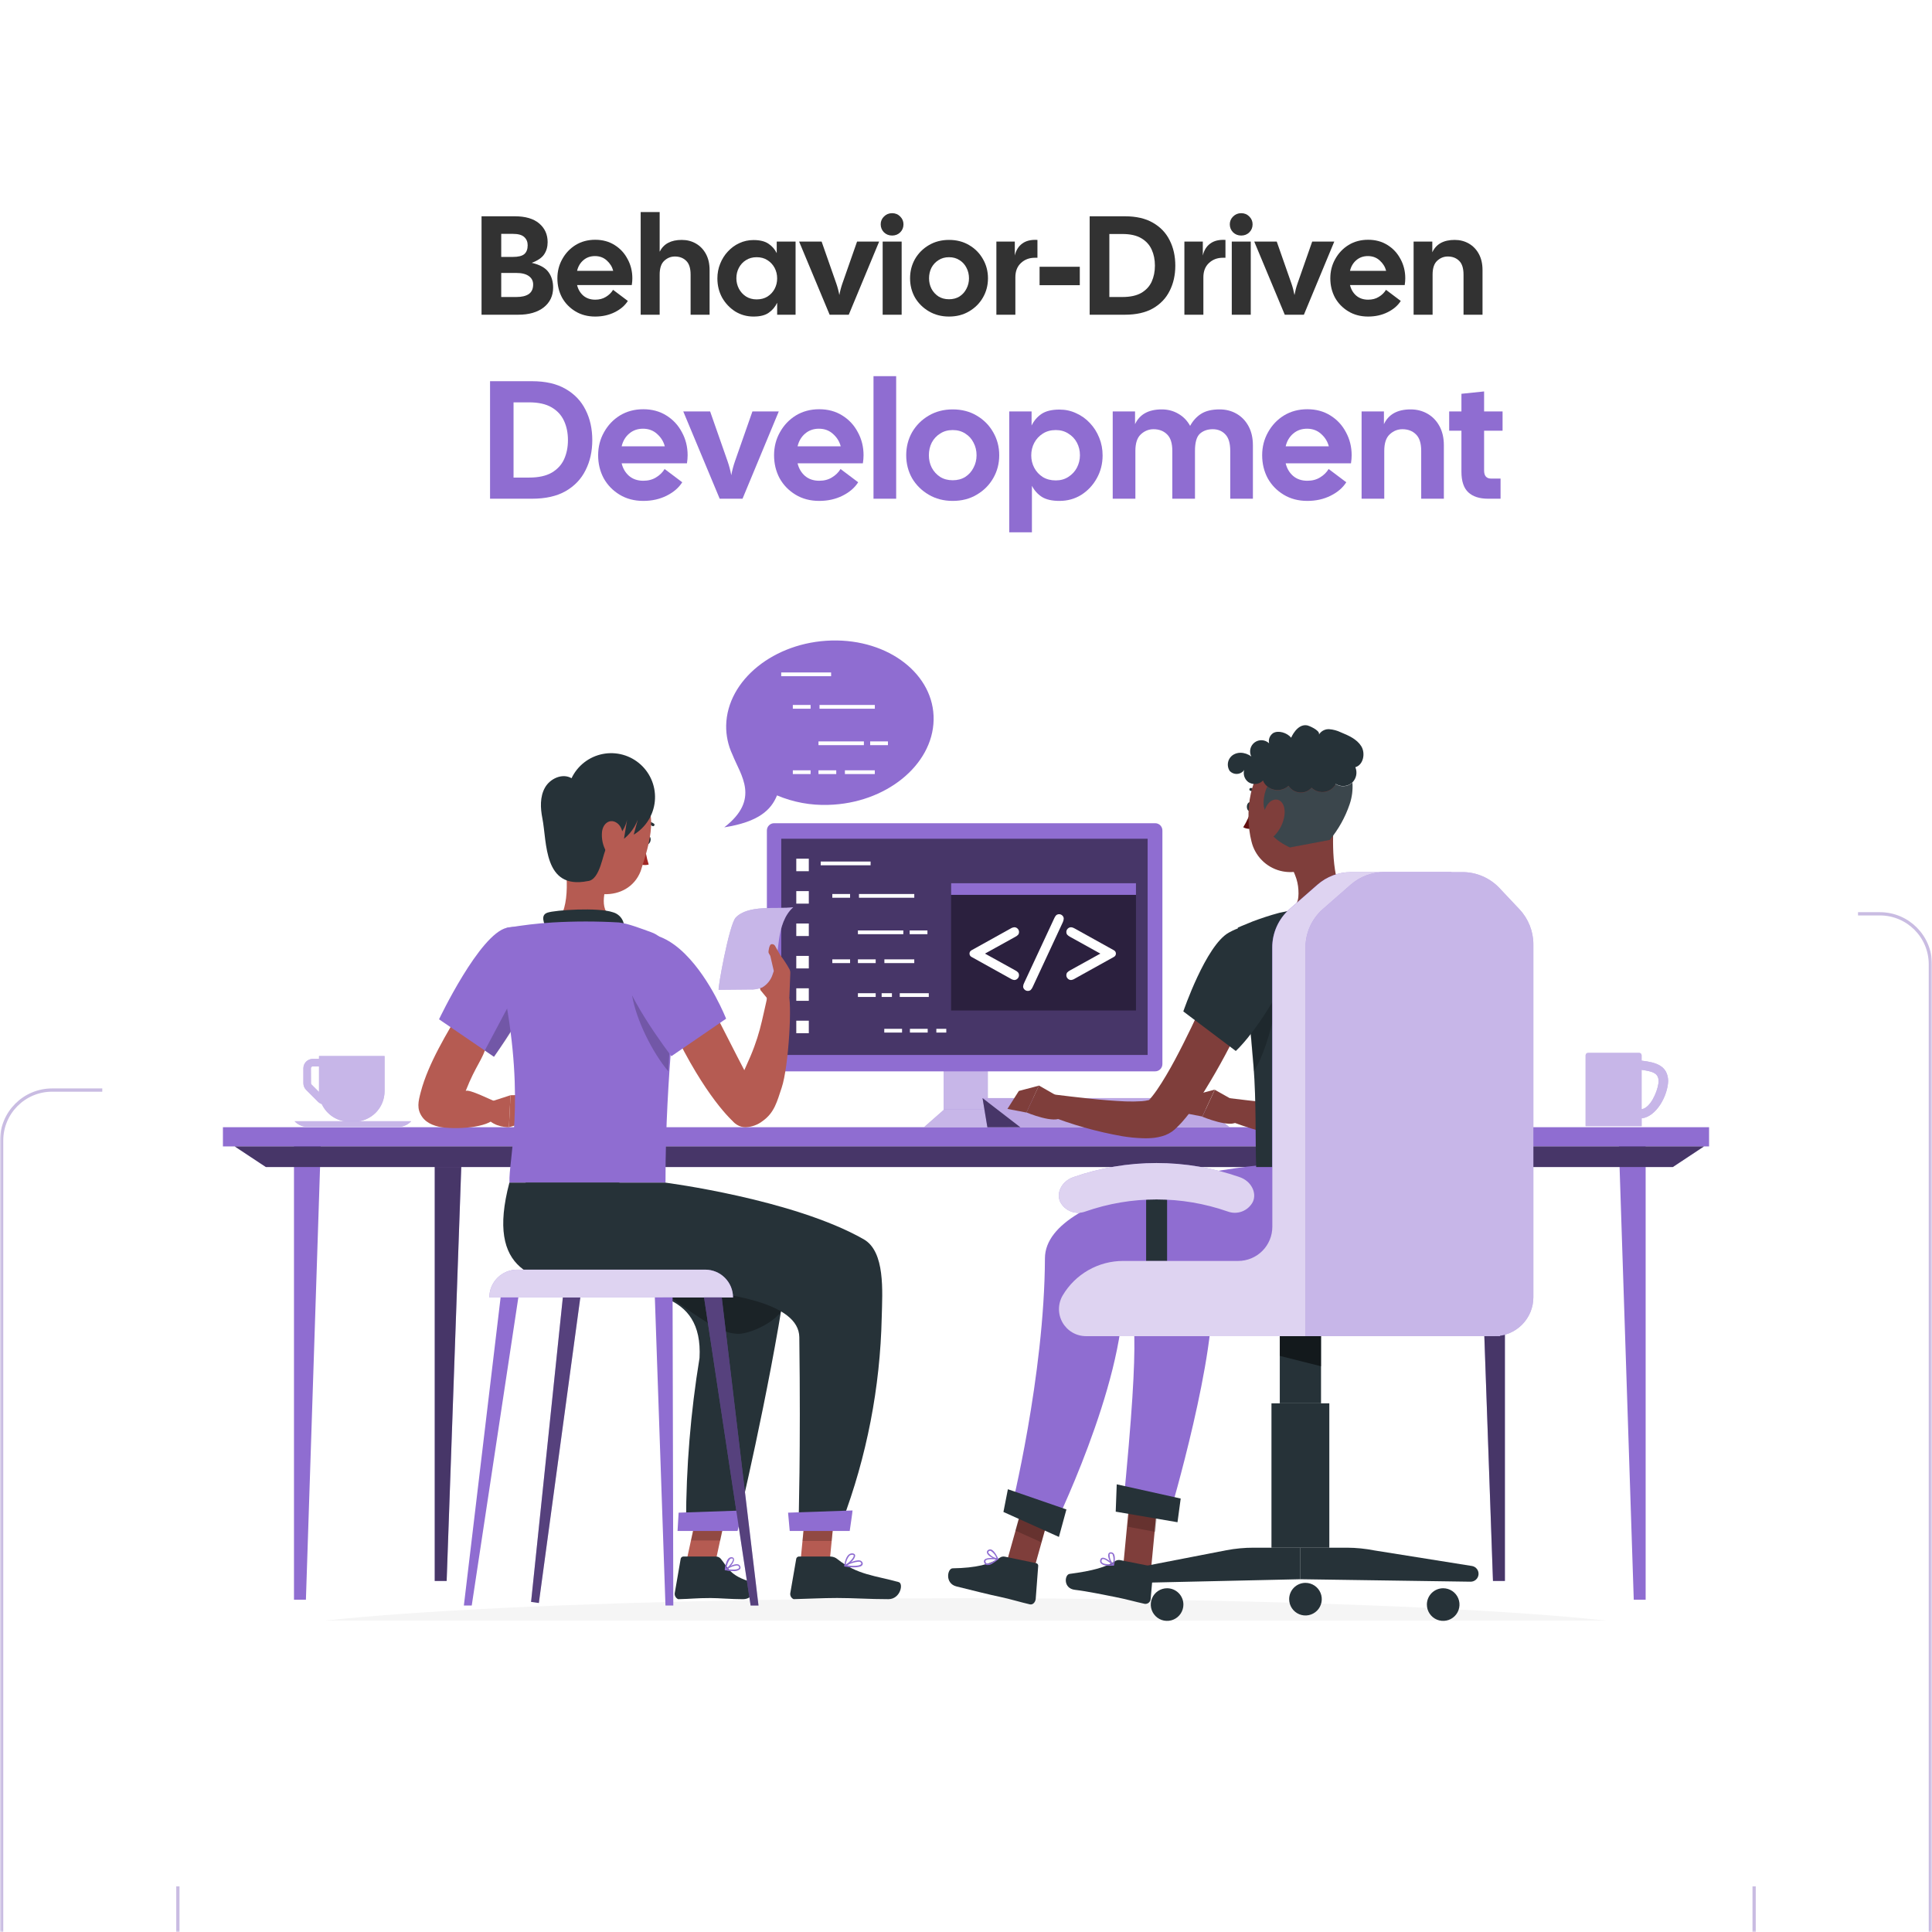 <svg width="546" height="546" viewBox="0 0 546 546" fill="none" xmlns="http://www.w3.org/2000/svg">
<g clip-path="url(#clip0_2528_7669)">
<mask id="mask0_2528_7669" style="mask-type:alpha" maskUnits="userSpaceOnUse" x="0" y="0" width="546" height="546">
<path d="M546 0H0V546H546V0Z" fill="black"/>
</mask>
<g mask="url(#mask0_2528_7669)">
<g filter="url(#filter0_dddd_2528_7669)">
<path d="M481.459 50.271H14.731C6.85 50.271 0.461 56.66 0.461 64.541V531.269C0.461 539.151 6.85 545.54 14.731 545.54H481.459C489.341 545.54 495.73 539.151 495.73 531.269V64.541C495.73 56.66 489.341 50.271 481.459 50.271Z" stroke="#C9BCE2" stroke-width="0.921"/>
</g>
<g filter="url(#filter1_dddd_2528_7669)">
<path d="M531.268 0.46H64.54C56.659 0.46 50.27 6.849 50.27 14.731V481.459C50.27 489.34 56.659 495.729 64.54 495.729H531.268C539.149 495.729 545.539 489.34 545.539 481.459V14.731C545.539 6.849 539.149 0.46 531.268 0.46Z" stroke="#C9BCE2" stroke-width="0.921"/>
</g>
<g filter="url(#filter2_dd_2528_7669)">
<path d="M24.902 39.636C24.902 31.5 31.498 24.905 39.633 24.905H506.361C514.497 24.905 521.092 31.5 521.092 39.636V506.364C521.092 514.499 514.497 521.095 506.361 521.095H39.633C31.498 521.095 24.902 514.499 24.902 506.364V39.636Z" fill="white"/>
</g>
</g>
<g clip-path="url(#clip1_2528_7669)">
<path d="M272.919 475.663C386.382 475.663 478.362 470.293 478.362 463.668C478.362 457.044 386.382 451.674 272.919 451.674C159.456 451.674 67.477 457.044 67.477 463.668C67.477 470.293 159.456 475.663 272.919 475.663Z" fill="#F5F5F5"/>
<path d="M489.267 318.558H57.359V323.994H489.267V318.558Z" fill="#8F6DD1"/>
<path d="M83.084 322.457V452.087H86.454L90.692 322.457H83.084Z" fill="#8F6DD1"/>
<path d="M122.859 326.696V446.789H126.229L130.467 326.696H122.859Z" fill="#8F6DD1"/>
<path opacity="0.5" d="M122.859 326.696V446.789H126.229L130.467 326.696H122.859Z" fill="black"/>
<path d="M465.073 322.457V452.087H461.714L457.465 322.457H465.073Z" fill="#8F6DD1"/>
<path d="M425.297 326.696V446.789H421.928L417.689 326.696H425.297Z" fill="#8F6DD1"/>
<path opacity="0.5" d="M425.297 326.696V446.789H421.928L417.689 326.696H425.297Z" fill="black"/>
<path d="M472.756 329.811H75.136L66.342 323.994H481.55L472.756 329.811Z" fill="#8F6DD1"/>
<path opacity="0.5" d="M472.756 329.811H75.136L66.342 323.994H481.55L472.756 329.811Z" fill="black"/>
<path d="M85.742 301.891V306.129C85.742 306.832 86.02 307.506 86.516 308.005L89.875 311.364C90.172 311.659 90.535 311.881 90.934 312.01C91.627 313.5 92.731 314.762 94.116 315.646C95.501 316.53 97.11 317 98.754 317.001H100.015C101.155 317.008 102.285 316.788 103.34 316.355C104.395 315.922 105.353 315.284 106.159 314.478C106.965 313.671 107.604 312.713 108.037 311.658C108.47 310.604 108.689 309.473 108.682 308.333V298.447H90.161V299.253H88.391C87.69 299.253 87.018 299.53 86.522 300.025C86.025 300.519 85.745 301.19 85.742 301.891ZM87.861 301.891C87.861 301.822 87.875 301.753 87.902 301.69C87.929 301.626 87.968 301.568 88.017 301.52C88.067 301.472 88.125 301.434 88.189 301.408C88.253 301.383 88.322 301.37 88.391 301.372H90.161V308.333C90.161 308.429 90.161 308.524 90.161 308.619L88.041 306.5C87.991 306.453 87.95 306.395 87.923 306.331C87.895 306.268 87.882 306.199 87.883 306.129L87.861 301.891Z" fill="#8F6DD1"/>
<path opacity="0.5" d="M85.742 301.891V306.129C85.742 306.832 86.02 307.506 86.516 308.005L89.875 311.364C90.172 311.659 90.535 311.881 90.934 312.01C91.627 313.5 92.731 314.762 94.116 315.646C95.501 316.53 97.11 317 98.754 317.001H100.015C101.155 317.008 102.285 316.788 103.34 316.355C104.395 315.922 105.353 315.284 106.159 314.478C106.965 313.671 107.604 312.713 108.037 311.658C108.47 310.604 108.689 309.473 108.682 308.333V298.447H90.161V299.253H88.391C87.69 299.253 87.018 299.53 86.522 300.025C86.025 300.519 85.745 301.19 85.742 301.891ZM87.861 301.891C87.861 301.822 87.875 301.753 87.902 301.69C87.929 301.626 87.968 301.568 88.017 301.52C88.067 301.472 88.125 301.434 88.189 301.408C88.253 301.383 88.322 301.37 88.391 301.372H90.161V308.333C90.161 308.429 90.161 308.524 90.161 308.619L88.041 306.5C87.991 306.453 87.95 306.395 87.923 306.331C87.895 306.268 87.882 306.199 87.883 306.129L87.861 301.891Z" fill="white"/>
<path d="M113.069 318.431H86.431C85.213 318.323 84.079 317.764 83.252 316.863H116.205C115.39 317.757 114.272 318.316 113.069 318.431Z" fill="#8F6DD1"/>
<path opacity="0.5" d="M113.069 318.431H86.431C85.213 318.323 84.079 317.764 83.252 316.863H116.205C115.39 317.757 114.272 318.316 113.069 318.431Z" fill="white"/>
<path d="M471.441 305.462C471.304 301.223 468.104 300.227 463.929 299.751V298.214C463.923 298.036 463.848 297.867 463.719 297.745C463.59 297.622 463.418 297.554 463.24 297.557H448.809C448.72 297.554 448.631 297.569 448.548 297.601C448.464 297.632 448.388 297.68 448.323 297.741C448.258 297.802 448.206 297.875 448.169 297.956C448.132 298.037 448.112 298.125 448.109 298.214V318.251H463.94V316.058C468.114 315.591 471.314 309.679 471.441 305.462ZM463.929 313.472V302.347C467.002 302.792 469.121 303.215 468.665 306.288C468.305 308.746 466.377 313.133 463.929 313.472Z" fill="#8F6DD1"/>
<g opacity="0.5">
<path d="M471.441 305.462C471.304 301.223 468.104 300.227 463.929 299.75V298.214C463.923 298.036 463.848 297.867 463.719 297.745C463.59 297.622 463.418 297.554 463.24 297.557H448.809C448.72 297.554 448.631 297.569 448.548 297.601C448.464 297.632 448.388 297.68 448.323 297.741C448.258 297.802 448.206 297.875 448.169 297.956C448.132 298.037 448.112 298.125 448.109 298.214V318.251H463.94V316.058C468.114 315.591 471.314 309.679 471.441 305.462ZM463.929 313.472V302.346C467.002 302.792 469.121 303.215 468.665 306.288C468.305 308.746 466.377 313.133 463.929 313.472Z" fill="white"/>
</g>
<path d="M279.16 292.715H266.668V318.092H279.16V292.715Z" fill="#8F6DD1"/>
<path opacity="0.5" d="M279.16 292.715H266.668V318.092H279.16V292.715Z" fill="white"/>
<path d="M284.81 318.548H261.139L266.913 313.472H279.035L284.81 318.548Z" fill="#8F6DD1"/>
<path opacity="0.5" d="M284.81 318.548H261.139L266.913 313.472H279.035L284.81 318.548Z" fill="white"/>
<path d="M336.843 310.336H277.676L288.367 318.579H347.524L336.843 310.336Z" fill="#8F6DD1"/>
<path opacity="0.4" d="M336.843 310.336H277.676L288.367 318.579H347.524L336.843 310.336Z" fill="white"/>
<path d="M279.043 318.579L277.676 310.336L288.367 318.579H279.043Z" fill="#8F6DD1"/>
<path opacity="0.5" d="M279.043 318.579L277.676 310.336L288.367 318.579H279.043Z" fill="black"/>
<path d="M326.459 232.647H218.774C217.644 232.647 216.729 233.563 216.729 234.692V300.725C216.729 301.855 217.644 302.77 218.774 302.77H326.459C327.588 302.77 328.504 301.855 328.504 300.725V234.692C328.504 233.563 327.588 232.647 326.459 232.647Z" fill="#8F6DD1"/>
<path opacity="0.5" d="M324.33 237.034H220.787V298.14H324.33V237.034Z" fill="black"/>
<path opacity="0.4" d="M321.035 249.6H268.787V285.573H321.035V249.6Z" fill="black"/>
<path d="M321.035 249.6H268.787V252.896H321.035V249.6Z" fill="#8F6DD1"/>
<path d="M278.367 269.499L286.907 274.225C287.233 274.382 287.524 274.602 287.765 274.871C287.91 275.083 287.985 275.335 287.977 275.592C287.978 275.771 287.942 275.949 287.873 276.115C287.804 276.28 287.702 276.43 287.574 276.556C287.456 276.682 287.313 276.783 287.155 276.853C286.996 276.922 286.825 276.958 286.653 276.959C286.273 276.916 285.909 276.781 285.593 276.567L274.573 270.442C274.397 270.355 274.249 270.219 274.145 270.052C274.041 269.884 273.986 269.691 273.986 269.494C273.986 269.297 274.041 269.104 274.145 268.936C274.249 268.769 274.397 268.634 274.573 268.546L285.593 262.421C285.912 262.216 286.275 262.089 286.653 262.05C286.827 262.048 286.999 262.081 287.16 262.149C287.32 262.216 287.465 262.316 287.585 262.443C287.714 262.566 287.816 262.714 287.885 262.878C287.954 263.042 287.989 263.218 287.988 263.396C287.997 263.653 287.922 263.906 287.776 264.117C287.535 264.386 287.243 264.606 286.917 264.763L278.367 269.499Z" fill="white"/>
<path d="M300.342 260.673L291.866 278.887C291.73 279.218 291.532 279.521 291.283 279.777C291.054 279.957 290.769 280.05 290.478 280.042C290.305 280.045 290.133 280.013 289.972 279.947C289.812 279.881 289.667 279.784 289.545 279.661C289.421 279.55 289.32 279.415 289.251 279.264C289.182 279.112 289.145 278.948 289.143 278.781C289.173 278.41 289.281 278.049 289.46 277.722L297.937 259.518C298.07 259.193 298.26 258.895 298.499 258.639C298.732 258.457 299.019 258.36 299.315 258.363C299.486 258.361 299.656 258.393 299.815 258.459C299.973 258.524 300.117 258.622 300.236 258.745C300.356 258.855 300.452 258.99 300.518 259.139C300.583 259.289 300.618 259.45 300.618 259.613C300.602 259.982 300.509 260.343 300.342 260.673Z" fill="white"/>
<path d="M310.967 269.499L302.426 264.763C302.104 264.6 301.814 264.381 301.568 264.117C301.421 263.906 301.347 263.653 301.356 263.396C301.355 263.218 301.39 263.042 301.459 262.878C301.528 262.714 301.63 262.566 301.759 262.443C301.881 262.317 302.028 262.217 302.19 262.149C302.352 262.082 302.526 262.048 302.702 262.051C303.079 262.091 303.442 262.218 303.761 262.421L314.781 268.546C314.957 268.634 315.106 268.769 315.209 268.936C315.313 269.104 315.368 269.297 315.368 269.494C315.368 269.691 315.313 269.884 315.209 270.052C315.106 270.219 314.957 270.355 314.781 270.442L303.761 276.567C303.444 276.779 303.081 276.913 302.702 276.959C302.523 276.961 302.345 276.925 302.181 276.854C302.017 276.783 301.869 276.678 301.748 276.546C301.623 276.421 301.524 276.272 301.456 276.108C301.389 275.944 301.355 275.769 301.356 275.592C301.349 275.335 301.423 275.083 301.568 274.871C301.814 274.607 302.104 274.388 302.426 274.225L310.967 269.499Z" fill="white"/>
<path d="M228.576 242.671H225.037V246.21H228.576V242.671Z" fill="white"/>
<path d="M228.576 251.836H225.037V255.375H228.576V251.836Z" fill="white"/>
<path d="M228.576 260.991H225.037V264.53H228.576V260.991Z" fill="white"/>
<path d="M228.576 270.146H225.037V273.685H228.576V270.146Z" fill="white"/>
<path d="M228.576 279.301H225.037V282.84H228.576V279.301Z" fill="white"/>
<path d="M228.576 288.455H225.037V291.994H228.576V288.455Z" fill="white"/>
<path d="M246.039 243.476H231.936V244.536H246.039V243.476Z" fill="white"/>
<path d="M240.241 252.652H235.219V253.712H240.241V252.652Z" fill="white"/>
<path d="M262.102 262.951H257.08V264.011H262.102V262.951Z" fill="white"/>
<path d="M240.241 271.121H235.219V272.18H240.241V271.121Z" fill="white"/>
<path d="M247.478 271.121H242.455V272.18H247.478V271.121Z" fill="white"/>
<path d="M255.287 262.951H242.455V264.011H255.287V262.951Z" fill="white"/>
<path d="M258.38 271.121H249.936V272.18H258.38V271.121Z" fill="white"/>
<path d="M254.927 290.755H249.904V291.814H254.927V290.755Z" fill="white"/>
<path d="M262.175 290.755H257.152V291.814H262.175V290.755Z" fill="white"/>
<path d="M267.427 290.755H264.619V291.814H267.427V290.755Z" fill="white"/>
<path d="M258.383 252.652H242.754V253.712H258.383V252.652Z" fill="white"/>
<path d="M247.478 280.689H242.455V281.748H247.478V280.689Z" fill="white"/>
<path d="M252.065 280.689H249.162V281.748H252.065V280.689Z" fill="white"/>
<path d="M262.482 280.689H254.281V281.748H262.482V280.689Z" fill="white"/>
<path d="M263.849 203.466C263.584 216.287 250.265 227.042 234.085 227.466C229.116 227.633 224.17 226.719 219.59 224.785C217.958 228.811 214.525 232.266 204.682 233.813C214.949 225.876 209.333 219.159 206.992 213.257C205.78 210.68 205.175 207.86 205.222 205.013C205.487 192.182 218.806 181.448 234.986 181.014C251.166 180.579 264.103 190.645 263.849 203.466Z" fill="#8F6DD1"/>
<path d="M234.878 190.041H220.775V191.101H234.878V190.041Z" fill="white"/>
<path d="M229.081 199.228H224.059V200.287H229.081V199.228Z" fill="white"/>
<path d="M250.94 209.527H245.918V210.587H250.94V209.527Z" fill="white"/>
<path d="M229.081 217.696H224.059V218.756H229.081V217.696Z" fill="white"/>
<path d="M236.333 217.696H231.311V218.756H236.333V217.696Z" fill="white"/>
<path d="M244.142 209.527H231.311V210.587H244.142V209.527Z" fill="white"/>
<path d="M247.224 217.696H238.779V218.756H247.224V217.696Z" fill="white"/>
<path d="M247.234 199.228H231.605V200.287H247.234V199.228Z" fill="white"/>
<path d="M325.019 446.376L317.295 444.066L319.096 425.131L326.821 427.441L325.019 446.376Z" fill="#7F3E3B"/>
<path opacity="0.2" d="M327.458 423.16L319.733 420.861L318.727 431.467L326.536 432.919L327.458 423.16Z" fill="black"/>
<path d="M370.74 329.43C370.74 329.43 317.623 333.912 318.927 356.979C319.986 375.86 322.794 370.753 317.295 426.911L330.656 427.653C330.656 427.653 344.251 381.731 342.418 363.485C357.39 363.485 391.667 364.798 396.647 351.289C399.118 344.428 400.321 337.176 400.197 329.885L370.74 329.43Z" fill="#8F6DD1"/>
<path d="M332.772 430.196L315.311 427.208L315.597 419.484L333.673 423.499L332.772 430.196Z" fill="#263238"/>
<path d="M316.499 440.887L325.42 442.657C325.582 442.695 325.724 442.792 325.818 442.929C325.912 443.066 325.952 443.234 325.929 443.398L325.187 451.875C325.174 452.075 325.121 452.27 325.031 452.449C324.941 452.628 324.817 452.787 324.665 452.917C324.513 453.047 324.337 453.146 324.146 453.207C323.956 453.268 323.755 453.291 323.555 453.274C320.461 452.596 318.999 452.098 315.079 451.313C312.663 450.837 307.142 449.682 303.784 449.3C300.425 448.919 300.827 444.998 302.279 444.797C308.806 443.939 312.515 442.879 315.047 441.247C315.465 440.942 315.986 440.813 316.499 440.887Z" fill="#263238"/>
<path d="M312.493 442.402C313.195 442.498 313.906 442.519 314.612 442.466C314.648 442.467 314.683 442.456 314.712 442.435C314.741 442.414 314.762 442.384 314.771 442.349C314.787 442.318 314.795 442.284 314.795 442.249C314.795 442.214 314.787 442.179 314.771 442.148C314.549 441.926 312.546 440.029 311.518 440.241C311.399 440.26 311.288 440.312 311.196 440.39C311.105 440.469 311.036 440.571 310.999 440.686C310.916 440.852 310.877 441.038 310.889 441.224C310.9 441.41 310.96 441.59 311.063 441.745C311.437 442.14 311.95 442.375 312.493 442.402ZM314.199 442.116C312.726 442.116 311.688 441.947 311.381 441.512C311.318 441.41 311.284 441.293 311.284 441.173C311.284 441.053 311.318 440.936 311.381 440.834C311.397 440.777 311.429 440.726 311.471 440.685C311.514 440.644 311.567 440.615 311.624 440.601C312.122 440.495 313.373 441.343 314.241 442.127L314.199 442.116Z" fill="#8F6DD1"/>
<path d="M314.623 442.476H314.708C314.738 442.465 314.766 442.446 314.788 442.422C314.81 442.399 314.826 442.37 314.835 442.339C314.835 442.243 315.418 439.986 314.74 439.086C314.657 438.965 314.547 438.866 314.417 438.798C314.288 438.73 314.144 438.694 313.998 438.694C313.839 438.671 313.677 438.702 313.539 438.783C313.4 438.864 313.293 438.989 313.235 439.139C312.907 439.976 313.818 441.83 314.528 442.434C314.539 442.448 314.554 442.459 314.57 442.467C314.587 442.474 314.605 442.477 314.623 442.476ZM314.072 439.075C314.22 439.106 314.352 439.188 314.443 439.308C314.748 440.146 314.781 441.058 314.538 441.915C313.892 441.191 313.551 440.246 313.585 439.277C313.585 439.171 313.701 439.054 313.977 439.065L314.072 439.075Z" fill="#8F6DD1"/>
<path d="M290.582 449.321L283.229 446.016L288.315 427.875L295.668 431.181L290.582 449.321Z" fill="#7F3E3B"/>
<path opacity="0.2" d="M296.908 426.509L289.555 423.203L286.938 432.559L294.291 435.865L296.908 426.509Z" fill="black"/>
<path d="M354.93 329.43C354.581 329.43 295.382 335.522 295.308 355.601C295.181 388.809 285.697 426.869 285.697 426.869L297.353 432.665C297.353 432.665 317.728 391.405 317.421 365.519C333.707 360.846 375.836 368.698 380.816 355.199C384.896 344.158 382.692 329.43 382.692 329.43H354.93Z" fill="#8F6DD1"/>
<path d="M299.26 434.349L283.578 427.293L284.839 420.872L301.379 426.583L299.26 434.349Z" fill="#263238"/>
<path d="M283.96 439.923L292.902 441.777C293.07 441.833 293.213 441.947 293.304 442.098C293.396 442.25 293.43 442.429 293.4 442.604L292.701 451.875C292.574 452.882 291.853 453.57 291.08 453.411C287.986 452.701 286.524 452.15 282.603 451.292C280.187 450.805 273.607 449.173 270.291 448.336C266.974 447.499 267.716 443.25 269.231 443.218C275.79 443.123 280.039 442.053 282.561 440.22C282.761 440.076 282.988 439.976 283.229 439.925C283.47 439.874 283.719 439.873 283.96 439.923Z" fill="#263238"/>
<path d="M280.336 441.925C280.958 441.583 281.544 441.178 282.084 440.718C282.112 440.693 282.132 440.661 282.143 440.625C282.154 440.59 282.156 440.552 282.148 440.516C282.137 440.482 282.116 440.451 282.088 440.428C282.06 440.405 282.025 440.392 281.989 440.389C281.682 440.389 278.948 439.986 278.238 440.781C278.16 440.871 278.106 440.98 278.08 441.096C278.054 441.213 278.057 441.334 278.09 441.449C278.121 441.632 278.2 441.804 278.319 441.948C278.438 442.091 278.593 442.2 278.768 442.265C279.315 442.352 279.874 442.231 280.336 441.925ZM281.533 440.686C280.378 441.586 279.414 442.021 278.916 441.873C278.805 441.822 278.708 441.744 278.636 441.646C278.563 441.548 278.518 441.432 278.503 441.311C278.485 441.256 278.483 441.198 278.496 441.142C278.509 441.086 278.537 441.034 278.577 440.993C278.895 440.612 280.336 440.58 281.48 440.686H281.533Z" fill="#8F6DD1"/>
<path d="M282.031 440.718L282.105 440.665C282.123 440.638 282.133 440.607 282.133 440.575C282.133 440.542 282.123 440.511 282.105 440.484C282.052 440.41 281.173 438.238 280.102 437.91C279.964 437.866 279.818 437.855 279.674 437.877C279.531 437.899 279.395 437.953 279.276 438.037C279.134 438.113 279.021 438.235 278.958 438.383C278.894 438.532 278.883 438.697 278.926 438.853C279.149 439.732 280.982 440.675 281.925 440.739L282.031 440.718ZM279.562 438.302C279.632 438.271 279.708 438.255 279.784 438.255C279.861 438.255 279.937 438.271 280.007 438.302C280.753 438.794 281.324 439.51 281.639 440.347C280.687 440.149 279.848 439.591 279.297 438.789C279.233 438.704 279.297 438.535 279.488 438.386L279.562 438.302Z" fill="#8F6DD1"/>
<path d="M375.043 265.367C376.6 268.715 377.882 271.936 379.164 275.285C380.446 278.633 381.58 281.981 382.629 285.414C383.678 288.847 384.589 292.365 385.321 296.01C386.118 299.797 386.516 303.658 386.507 307.528C386.496 309.8 386.157 312.059 385.501 314.235C385.085 315.567 384.49 316.836 383.731 318.007C383.283 318.666 382.776 319.283 382.216 319.851L381.76 320.296C381.506 320.508 381.231 320.741 380.966 320.921C380.518 321.226 380.042 321.488 379.546 321.705C378.808 322.022 378.042 322.267 377.257 322.436C376.638 322.564 376.012 322.656 375.382 322.712C374.305 322.775 373.226 322.775 372.15 322.712C370.238 322.617 368.335 322.405 366.449 322.076C359.416 320.796 352.527 318.822 345.883 316.185L347.419 310.346C354.148 311.152 361.014 312.01 367.488 312.307C369.098 312.307 370.667 312.381 372.129 312.307C372.78 312.267 373.427 312.186 374.068 312.063C374.598 311.968 375.053 311.777 374.894 311.787C374.788 311.82 374.687 311.87 374.598 311.936C374.49 311.998 374.39 312.072 374.301 312.158C374.336 312.1 374.368 312.04 374.396 311.978C374.532 311.675 374.639 311.359 374.714 311.035C374.947 309.871 375.043 308.683 375 307.496C374.839 304.461 374.389 301.449 373.655 298.5C372.934 295.322 372.002 292.228 370.984 289.081C369.967 285.934 368.865 282.787 367.657 279.65C366.449 276.514 365.178 273.367 363.928 270.411L375.043 265.367Z" fill="#7F3E3B"/>
<path d="M350.344 311.936L343.319 307.984L339.791 315.591C339.791 315.591 348.003 319.014 349.73 316.873L350.344 311.936Z" fill="#7F3E3B"/>
<path d="M337.627 309.425L334.416 314.511L339.788 315.538L343.317 307.931L337.627 309.425Z" fill="#7F3E3B"/>
<path d="M358.66 271.407C357.315 274.787 355.905 278.018 354.422 281.293C352.938 284.567 351.455 287.788 349.887 291.009C346.729 297.567 343.191 303.936 339.291 310.081C338.231 311.65 337.172 313.207 335.985 314.765C335.392 315.549 334.735 316.322 334.035 317.117C333.654 317.52 333.347 317.891 332.902 318.304L332.266 318.918L331.906 319.257C330.897 320.12 329.71 320.75 328.43 321.101C327.756 321.292 327.069 321.438 326.375 321.536C325.243 321.671 324.102 321.717 322.963 321.673C320.995 321.612 319.034 321.417 317.093 321.091C309.909 319.821 302.873 317.825 296.092 315.136L297.639 309.287C304.494 310.113 311.498 310.993 318.089 311.268C319.643 311.326 321.199 311.305 322.751 311.205C323.376 311.153 323.996 311.054 324.605 310.908C324.803 310.858 324.995 310.787 325.177 310.696C325.241 310.696 325.177 310.622 324.891 310.802C324.785 310.857 324.689 310.928 324.605 311.014L324.711 310.887L325.008 310.558C325.199 310.368 325.432 310.05 325.654 309.795C326.089 309.244 326.534 308.651 326.979 308.005C327.858 306.744 328.716 305.345 329.564 303.925C331.259 301.086 332.838 298.066 334.385 295.014C335.932 291.963 337.416 288.847 338.878 285.711C341.792 279.459 344.642 272.996 347.354 266.744L358.66 271.407Z" fill="#7F3E3B"/>
<path d="M300.65 310.813L293.614 306.776L290.086 314.383C290.086 314.383 298.298 317.816 300.035 315.676L300.65 310.813Z" fill="#7F3E3B"/>
<path d="M287.932 308.312L284.711 313.387L290.083 314.415L293.611 306.807L287.932 308.312Z" fill="#7F3E3B"/>
<path d="M376.857 233.813L372.365 239.015L365.509 246.104L366.028 247.386C366.557 248.697 366.865 250.086 366.94 251.497C367.099 254.337 366.823 256.742 362.341 258.67C362.341 258.67 357.636 264.816 368.826 263.11C380.015 261.404 381.7 255.598 381.7 255.598C376.762 252.069 376.465 240.34 376.857 233.813Z" fill="#7F3E3B"/>
<path d="M354.041 227.943C354.041 228.642 353.691 229.235 353.225 229.256C352.759 229.278 352.388 228.727 352.377 228.027C352.367 227.328 352.737 226.735 353.193 226.713C353.649 226.692 354.03 227.243 354.041 227.943Z" fill="#263238"/>
<path d="M356.384 225.336C356.316 225.335 356.249 225.318 356.19 225.284C356.131 225.251 356.081 225.203 356.045 225.145C355.77 224.696 355.396 224.315 354.952 224.032C354.508 223.749 354.004 223.572 353.481 223.513C353.372 223.508 353.27 223.461 353.195 223.382C353.12 223.303 353.078 223.198 353.078 223.09C353.078 223.035 353.089 222.981 353.111 222.931C353.132 222.88 353.164 222.835 353.203 222.797C353.243 222.76 353.29 222.73 353.341 222.711C353.393 222.692 353.447 222.684 353.502 222.687C354.162 222.746 354.799 222.958 355.363 223.308C355.926 223.658 356.399 224.134 356.744 224.7C356.801 224.794 356.819 224.905 356.796 225.012C356.772 225.118 356.708 225.212 356.617 225.272C356.546 225.313 356.466 225.335 356.384 225.336Z" fill="#263238"/>
<path d="M353.785 228.366C353.214 230.274 352.394 232.098 351.348 233.791C351.783 234.037 352.267 234.183 352.765 234.22C353.263 234.256 353.763 234.183 354.23 234.003L353.785 228.366Z" fill="#630F0F"/>
<path d="M377.49 224.414C377.077 233.06 377.268 238.189 372.976 242.766C371.597 244.286 369.828 245.401 367.861 245.989C365.894 246.577 363.804 246.616 361.816 246.102C359.828 245.588 358.019 244.541 356.583 243.074C355.148 241.606 354.141 239.774 353.671 237.775C351.721 230.115 352.738 217.262 361.088 213.405C362.885 212.515 364.884 212.116 366.885 212.247C368.886 212.378 370.816 213.036 372.481 214.154C374.146 215.271 375.486 216.808 376.366 218.61C377.245 220.412 377.633 222.414 377.49 224.414Z" fill="#7F3E3B"/>
<path d="M381.41 227.307C380.163 230.974 378.26 234.385 375.794 237.373L364.542 239.492C364.542 239.492 355.652 235.773 358.025 229.648C356.521 228.377 357.082 224.446 358.142 222.284C358.995 222.985 360.072 223.355 361.175 223.325C362.279 223.296 363.335 222.87 364.15 222.125C364.49 222.659 364.949 223.106 365.491 223.433C366.033 223.759 366.643 223.956 367.274 224.009C367.905 224.061 368.539 223.967 369.127 223.734C369.715 223.501 370.242 223.136 370.666 222.666C371.148 223.132 371.732 223.481 372.371 223.684C373.011 223.888 373.689 223.94 374.352 223.837C375.015 223.735 375.645 223.48 376.193 223.093C376.741 222.706 377.192 222.197 377.511 221.606C378.202 222.039 379.012 222.243 379.826 222.189C380.64 222.136 381.417 221.828 382.046 221.309L382.205 221.161C382.357 223.242 382.087 225.333 381.41 227.307Z" fill="#263238"/>
<path opacity="0.1" d="M381.41 227.307C380.163 230.974 378.26 234.385 375.794 237.373L364.542 239.492C364.542 239.492 355.652 235.773 358.025 229.648C356.521 228.377 357.082 224.446 358.142 222.284C358.995 222.985 360.072 223.355 361.175 223.325C362.279 223.296 363.335 222.87 364.15 222.125C364.49 222.659 364.949 223.106 365.491 223.433C366.033 223.759 366.643 223.956 367.274 224.009C367.905 224.061 368.539 223.967 369.127 223.734C369.715 223.501 370.242 223.136 370.666 222.666C371.148 223.132 371.732 223.481 372.371 223.684C373.011 223.888 373.689 223.94 374.352 223.837C375.015 223.735 375.645 223.48 376.193 223.093C376.741 222.706 377.192 222.197 377.511 221.606C378.202 222.039 379.012 222.243 379.826 222.189C380.64 222.136 381.417 221.828 382.046 221.309L382.205 221.161C382.357 223.242 382.087 225.333 381.41 227.307Z" fill="white"/>
<path d="M383.031 216.817C383.336 217.533 383.42 218.324 383.273 219.089C383.126 219.853 382.754 220.556 382.204 221.108L382.045 221.257C381.416 221.775 380.639 222.083 379.826 222.136C379.012 222.19 378.202 221.986 377.51 221.553C377.192 222.144 376.741 222.653 376.193 223.04C375.645 223.427 375.014 223.682 374.351 223.784C373.688 223.887 373.01 223.835 372.371 223.631C371.731 223.428 371.147 223.079 370.665 222.613C370.241 223.083 369.715 223.448 369.126 223.681C368.538 223.914 367.904 224.008 367.273 223.956C366.643 223.903 366.033 223.706 365.491 223.38C364.949 223.053 364.49 222.606 364.149 222.072C363.334 222.817 362.278 223.243 361.175 223.273C360.071 223.302 358.994 222.932 358.141 222.231C357.69 221.882 357.327 221.432 357.081 220.917C357.023 220.805 356.974 220.688 356.933 220.568C356.842 220.671 356.743 220.767 356.636 220.854C356.108 221.276 355.461 221.524 354.786 221.564C354.11 221.604 353.439 221.434 352.864 221.076C352.41 220.761 352.045 220.331 351.807 219.832C351.569 219.332 351.466 218.778 351.508 218.226C351.52 217.996 351.559 217.769 351.625 217.548C351.541 217.708 351.433 217.854 351.307 217.982C351.054 218.226 350.755 218.417 350.428 218.545C350.101 218.672 349.752 218.733 349.401 218.724C349.05 218.715 348.704 218.637 348.384 218.493C348.063 218.349 347.775 218.143 347.535 217.887C347.29 217.517 347.124 217.102 347.045 216.666C346.966 216.23 346.976 215.782 347.075 215.35C347.174 214.918 347.36 214.511 347.621 214.153C347.882 213.795 348.213 213.494 348.594 213.267C349.199 212.915 349.887 212.732 350.586 212.737C351.688 212.753 352.754 213.125 353.627 213.797C353.291 213.129 353.2 212.364 353.372 211.636C353.544 210.908 353.967 210.264 354.567 209.817C355.167 209.371 355.905 209.15 356.652 209.193C357.399 209.237 358.106 209.543 358.65 210.057C358.532 209.516 358.579 208.952 358.784 208.438C358.99 207.925 359.346 207.484 359.805 207.175C361.267 206.327 363.704 207.058 364.891 208.478C364.891 208.478 366.522 204.536 369.341 204.981C369.955 205.066 372.848 206.348 372.774 207.387C372.79 207.453 372.79 207.522 372.774 207.588C372.813 207.507 372.86 207.429 372.912 207.355C373.223 206.934 373.634 206.597 374.107 206.374C374.58 206.15 375.101 206.047 375.624 206.073C376.757 206.156 377.864 206.451 378.888 206.942C381.081 207.842 383.412 208.849 384.684 210.851C385.955 212.854 385.309 216.181 383.031 216.817Z" fill="#263238"/>
<path d="M362.983 230.486C362.671 232.619 361.692 234.6 360.186 236.144C358.268 237.977 356.636 236.144 356.615 233.357C356.615 230.835 357.558 226.841 359.794 226.099C362.03 225.357 363.407 227.699 362.983 230.486Z" fill="#7F3E3B"/>
<path d="M396.891 258.607C396.096 256.488 392.387 254.369 390.109 254.369H388.605C385.569 254.395 382.538 254.59 379.524 254.951C373.467 255.621 367.454 256.633 361.511 257.982C358.777 258.702 356.139 259.613 354.041 260.398C351.371 261.457 349.803 262.167 349.803 262.167C349.803 262.167 352.727 281.642 354.242 300.99C355.079 311.766 354.73 322.457 355.005 329.811H400.207C401.765 320.974 401.521 313.271 401.648 297.313C401.712 287.703 400.154 267.327 396.891 258.607Z" fill="#263238"/>
<path opacity="0.2" d="M353.258 290.183C353.597 294.241 353.947 298.5 354.317 302.76C359.615 295.025 362.54 273.865 362.54 273.865L353.258 290.183Z" fill="black"/>
<path d="M347.237 263.587C340.763 267.232 334.416 285.838 334.416 285.838L349.25 297.017C354.908 291.666 363.184 278.389 364.084 273.081C365.525 264.985 357.61 257.78 347.237 263.587Z" fill="#263238"/>
<path d="M334.439 453.464C334.439 454.376 334.169 455.267 333.662 456.025C333.156 456.783 332.436 457.374 331.594 457.723C330.752 458.072 329.825 458.163 328.931 457.985C328.037 457.807 327.215 457.368 326.571 456.724C325.926 456.079 325.487 455.258 325.309 454.364C325.131 453.469 325.223 452.543 325.572 451.7C325.92 450.858 326.511 450.138 327.269 449.632C328.027 449.126 328.918 448.855 329.83 448.855C331.052 448.855 332.225 449.341 333.089 450.205C333.953 451.07 334.439 452.242 334.439 453.464Z" fill="#263238"/>
<path d="M403.248 453.464C403.248 454.376 403.518 455.267 404.025 456.025C404.531 456.783 405.251 457.374 406.093 457.723C406.936 458.072 407.862 458.163 408.756 457.985C409.651 457.807 410.472 457.368 411.116 456.724C411.761 456.079 412.2 455.258 412.378 454.364C412.556 453.469 412.464 452.543 412.116 451.7C411.767 450.858 411.176 450.138 410.418 449.632C409.66 449.126 408.769 448.855 407.857 448.855C406.635 448.855 405.462 449.341 404.598 450.205C403.734 451.07 403.248 452.242 403.248 453.464Z" fill="#263238"/>
<path d="M364.328 451.939C364.328 452.85 364.598 453.741 365.105 454.499C365.611 455.257 366.331 455.848 367.173 456.197C368.016 456.546 368.942 456.637 369.837 456.459C370.731 456.281 371.552 455.842 372.197 455.198C372.841 454.553 373.28 453.732 373.458 452.838C373.636 451.944 373.545 451.017 373.196 450.175C372.847 449.333 372.256 448.613 371.498 448.106C370.74 447.6 369.849 447.329 368.937 447.329C367.715 447.329 366.543 447.815 365.678 448.679C364.814 449.544 364.328 450.716 364.328 451.939Z" fill="#263238"/>
<path d="M367.507 446.302V437.391H354.304C351.713 437.387 349.126 437.628 346.58 438.111L321.998 442.879C321.446 442.987 320.955 443.298 320.623 443.751C320.29 444.204 320.141 444.765 320.203 445.323C320.266 445.882 320.537 446.396 320.962 446.764C321.386 447.132 321.934 447.326 322.496 447.308L367.507 446.302Z" fill="#263238"/>
<path d="M367.506 446.302V437.391H380.719C383.302 437.406 385.877 437.665 388.411 438.164L416.045 442.572C416.597 442.679 417.088 442.99 417.42 443.443C417.753 443.896 417.902 444.458 417.84 445.016C417.777 445.574 417.506 446.089 417.081 446.456C416.657 446.824 416.109 447.019 415.547 447.001L367.506 446.302Z" fill="#263238"/>
<path d="M375.678 396.596H359.328V437.401H375.678V396.596Z" fill="#263238"/>
<path d="M373.335 377.609H361.68V396.586H373.335V377.609Z" fill="#263238"/>
<path opacity="0.5" d="M361.68 383.182L373.335 386.117V377.609H361.68V383.182Z" fill="black"/>
<path d="M329.829 334.674H323.906V359.945H329.829V334.674Z" fill="#263238"/>
<path d="M359.529 377.609V267.74C359.528 265.685 359.967 263.653 360.817 261.781C361.667 259.91 362.908 258.242 364.456 256.89L372.287 250.035C374.924 247.722 378.315 246.452 381.823 246.464H410.103L423.899 261.213V377.609H359.529Z" fill="#8F6DD1"/>
<path d="M317.422 356.354H381.951V377.609H306.9C305.555 377.607 304.233 377.249 303.07 376.572C301.907 375.895 300.944 374.923 300.277 373.754C299.61 372.585 299.264 371.261 299.274 369.915C299.283 368.57 299.648 367.25 300.331 366.091C302.085 363.121 304.585 360.66 307.583 358.952C310.58 357.244 313.972 356.348 317.422 356.354Z" fill="#8F6DD1"/>
<path opacity="0.7" d="M423.9 261.213V377.609H306.9C305.555 377.606 304.233 377.249 303.07 376.572C301.907 375.895 300.944 374.923 300.277 373.754C299.61 372.585 299.264 371.261 299.274 369.915C299.283 368.57 299.648 367.25 300.331 366.091C302.086 363.121 304.586 360.661 307.584 358.953C310.581 357.245 313.972 356.349 317.422 356.353H349.92C352.48 356.353 354.935 355.336 356.745 353.526C358.555 351.716 359.572 349.261 359.572 346.701V267.74C359.571 265.685 360.01 263.653 360.86 261.781C361.71 259.91 362.951 258.242 364.499 256.89L372.33 250.035C374.967 247.722 378.358 246.452 381.866 246.464H410.146L423.9 261.213Z" fill="white"/>
<path d="M368.939 377.609V267.74C368.941 265.685 369.381 263.654 370.231 261.783C371.081 259.912 372.32 258.244 373.867 256.89L381.697 250.035C384.334 247.722 387.725 246.452 391.233 246.464H413.283C415.253 246.462 417.202 246.865 419.01 247.647C420.818 248.429 422.446 249.573 423.794 251.01L429.431 256.996C431.943 259.675 433.341 263.21 433.341 266.882V366.6C433.342 368.047 433.058 369.48 432.505 370.817C431.951 372.154 431.14 373.368 430.116 374.391C429.092 375.414 427.877 376.224 426.539 376.777C425.202 377.329 423.768 377.612 422.321 377.609H368.939Z" fill="#8F6DD1"/>
<path opacity="0.5" d="M368.939 377.609V267.74C368.941 265.685 369.381 263.654 370.231 261.783C371.081 259.912 372.32 258.244 373.867 256.89L381.697 250.035C384.334 247.722 387.725 246.452 391.233 246.464H413.283C415.253 246.462 417.202 246.865 419.01 247.647C420.818 248.429 422.446 249.573 423.794 251.01L429.431 256.996C431.943 259.675 433.341 263.21 433.341 266.882V366.6C433.342 368.047 433.058 369.48 432.505 370.817C431.951 372.154 431.14 373.368 430.116 374.391C429.092 375.414 427.877 376.224 426.539 376.777C425.202 377.329 423.768 377.612 422.321 377.609H368.939Z" fill="white"/>
<path d="M346.984 342.388C333.95 337.832 319.755 337.832 306.72 342.388C305.412 342.876 303.971 342.871 302.666 342.374C301.361 341.877 300.283 340.921 299.631 339.686C298.423 337.133 300.045 333.827 303.329 332.672C318.553 327.352 335.13 327.352 350.354 332.672C353.638 333.816 355.26 337.133 354.052 339.686C353.401 340.916 352.326 341.869 351.026 342.366C349.726 342.863 348.29 342.871 346.984 342.388Z" fill="#8F6DD1"/>
<path opacity="0.7" d="M346.984 342.388C333.95 337.832 319.755 337.832 306.72 342.388C305.412 342.876 303.971 342.871 302.666 342.374C301.361 341.877 300.283 340.921 299.631 339.686C298.423 337.133 300.045 333.827 303.329 332.672C318.553 327.352 335.13 327.352 350.354 332.672C353.638 333.816 355.26 337.133 354.052 339.686C353.401 340.916 352.326 341.869 351.026 342.366C349.726 342.863 348.29 342.871 346.984 342.388Z" fill="white"/>
<path d="M182.314 237.256C182.091 237.881 182.25 238.507 182.663 238.644C183.077 238.782 183.585 238.401 183.797 237.776C184.009 237.15 183.861 236.515 183.458 236.377C183.055 236.239 182.536 236.621 182.314 237.256Z" fill="#263238"/>
<path d="M182.195 237.903C182.282 240.084 182.663 242.244 183.329 244.324C182.795 244.475 182.235 244.509 181.687 244.425C181.138 244.341 180.615 244.14 180.15 243.836L182.195 237.903Z" fill="#A02724"/>
<path d="M181.296 232.997C181.335 233.013 181.376 233.021 181.418 233.021C181.46 233.021 181.501 233.013 181.54 232.997C182.006 232.848 182.5 232.809 182.983 232.883C183.466 232.956 183.926 233.14 184.327 233.421C184.368 233.451 184.416 233.474 184.466 233.486C184.516 233.499 184.569 233.501 184.62 233.493C184.671 233.485 184.72 233.467 184.765 233.44C184.809 233.413 184.847 233.378 184.878 233.336C184.936 233.264 184.968 233.174 184.968 233.082C184.968 232.989 184.936 232.899 184.878 232.827C184.38 232.457 183.801 232.212 183.189 232.11C182.577 232.009 181.95 232.055 181.36 232.244C181.263 232.28 181.184 232.352 181.139 232.445C181.093 232.537 181.085 232.644 181.116 232.742C181.134 232.8 181.166 232.852 181.208 232.894C181.25 232.937 181.303 232.968 181.36 232.986L181.296 232.997Z" fill="#263238"/>
<path d="M159.077 239.566C160.264 245.595 161.44 256.647 157.223 260.673C157.223 260.673 158.876 266.787 170.086 266.787C182.409 266.787 175.977 260.673 175.977 260.673C169.249 259.063 170.33 254.072 171.506 249.389L159.077 239.566Z" fill="#B55B52"/>
<path d="M161.82 228.631C159.616 236.515 157.921 241.018 160.443 246.326C164.226 254.326 177.449 255.365 181.052 246.21C183.796 237.733 186.509 228.864 179.992 223.174C178.567 221.913 176.844 221.036 174.985 220.626C173.127 220.217 171.194 220.289 169.371 220.836C167.548 221.382 165.895 222.385 164.568 223.749C163.241 225.113 162.284 226.794 161.788 228.631H161.82Z" fill="#B55B52"/>
<path d="M153.279 231.259C152.707 228.356 152.558 225.177 154.01 222.592C155.461 220.006 158.969 218.427 161.522 219.932C162.352 218.184 163.579 216.655 165.106 215.467C166.633 214.278 168.417 213.463 170.314 213.088C172.212 212.712 174.172 212.786 176.036 213.303C177.901 213.821 179.618 214.767 181.051 216.067C182.484 217.367 183.593 218.984 184.289 220.79C184.985 222.595 185.248 224.538 185.059 226.463C184.869 228.389 184.232 230.243 183.197 231.878C182.163 233.513 180.76 234.883 179.101 235.879C179.684 233.707 180.277 231.545 180.86 229.373C180.339 232.397 178.734 235.128 176.346 237.055L177.405 230.56C177.239 232.093 176.717 233.566 175.882 234.863C175.047 236.16 173.922 237.244 172.595 238.03L173.835 233.484C173.207 235.574 172.406 237.609 171.44 239.566C170.38 240.785 169.702 248.753 166.057 249.007C153.533 251.497 154.614 238.04 153.279 231.259Z" fill="#263238"/>
<path d="M170.139 235.031C169.927 237.052 170.381 239.087 171.431 240.827C172.841 243.095 174.907 242.226 175.67 239.905C176.348 237.786 176.422 234.13 174.462 232.658C172.501 231.185 170.435 232.605 170.139 235.031Z" fill="#B55B52"/>
<path d="M140.268 311.406C138.922 310.961 132.617 307.719 131.611 308.301C134.525 300.884 136.336 299.729 137.661 295.004C138.03 293.83 138.094 292.583 137.847 291.378C137.601 290.173 137.052 289.05 136.252 288.116C134.387 285.616 133.74 284.355 130.646 284.662C126.408 291.783 121.015 300.556 118.917 308.598C118.207 311.3 117.698 313.356 119.309 315.644C120.729 317.658 123.346 318.463 125.804 318.685C131.706 319.215 140.469 318.134 140.352 314.627C140.289 312.413 140.268 311.406 140.268 311.406Z" fill="#B55B52"/>
<path d="M139.273 311.141L144.274 309.52L143.829 318.558C143.829 318.558 139.824 318.696 137.684 316.015L139.273 311.141Z" fill="#B55B52"/>
<path d="M150.525 309.372L149.815 316.831L143.828 318.558L144.273 309.52L150.525 309.372Z" fill="#B55B52"/>
<path d="M207.872 317.562C207.872 317.562 200.868 312.074 191.735 294.061C190.378 291.539 189.086 288.985 187.835 286.421C186.585 283.857 185.398 281.293 184.254 278.569L195.083 273.907C197.308 278.76 200.783 283.772 203.242 288.593C205.7 293.414 211.496 304.837 212.227 305.896C212.587 306.447 212.979 306.903 213.35 307.411L213.912 308.153L206.929 316.227L207.872 317.562Z" fill="#B55B52"/>
<path d="M217.035 282.405L214.916 279.82L213.92 275.952L220.458 269.881C221.457 271.152 222.347 272.506 223.117 273.928C223.285 274.255 223.366 274.621 223.35 274.988L223.085 281.801L217.035 282.405Z" fill="#B55B52"/>
<path d="M213.963 271.778L218.847 267.338L220.394 269.934L213.867 275.973L213.963 271.778Z" fill="#B55B52"/>
<path d="M217.132 280.54C217.301 279.809 217.449 281.24 217.937 280.668C219.378 278.93 221.476 278.75 222.726 280.668C223.977 282.585 222.906 301.457 220.914 307.38C219.59 311.311 218.88 314.447 215.489 316.842C214.119 317.899 212.451 318.499 210.721 318.558C209.86 318.569 209.013 318.333 208.281 317.879C207.549 317.424 206.962 316.771 206.589 315.994C205.529 313.525 209.322 304.625 210.658 301.753C214.843 292.715 215.129 289.081 217.132 280.54Z" fill="#B55B52"/>
<path d="M203.111 279.724L211.768 279.64C213.003 279.719 214.241 279.523 215.392 279.067C216.802 278.244 217.856 276.926 218.348 275.369C219.577 272.191 219.683 268.779 220.16 265.452C220.637 262.125 221.654 258.628 224.176 256.392C219.577 257.007 211.461 255.566 207.911 259.327C206.046 261.33 202.751 279.724 203.111 279.724Z" fill="#8F6DD1"/>
<path opacity="0.5" d="M203.111 279.724L211.768 279.64C213.003 279.719 214.241 279.523 215.392 279.067C216.802 278.244 217.856 276.926 218.348 275.369C219.577 272.191 219.683 268.779 220.16 265.452C220.637 262.125 221.654 258.628 224.176 256.392C219.577 257.007 211.461 255.566 207.911 259.327C206.046 261.33 202.751 279.724 203.111 279.724Z" fill="white"/>
<path d="M217.928 266.861C217.43 266.999 217.101 268.768 217.207 269.277L217.695 270.146L218.68 274.384L221.986 272.562L219.009 267.264C218.895 267.09 218.729 266.958 218.534 266.885C218.34 266.813 218.127 266.804 217.928 266.861Z" fill="#B55B52"/>
<path d="M143.255 262.188C135.52 263.958 124.076 288.063 124.076 288.063L139.599 298.659C144.069 292.28 148.105 285.607 151.678 278.686C156.266 269.086 151.159 260.376 143.255 262.188Z" fill="#8F6DD1"/>
<path d="M154.553 262.771C153.663 260.832 152.698 258.618 154.701 257.929C156.916 257.166 169.037 256.382 173.212 257.812C173.759 257.961 174.271 258.216 174.719 258.563C175.167 258.909 175.542 259.341 175.823 259.834C176.103 260.326 176.284 260.869 176.354 261.431C176.424 261.993 176.383 262.564 176.232 263.11V263.184L154.553 262.771Z" fill="#263238"/>
<path opacity="0.2" d="M148.038 276.111L137.008 296.879L139.604 298.659C139.604 298.659 144.605 291.698 148.08 285.679L148.038 276.111Z" fill="black"/>
<path d="M190.271 272.795C191.945 281.271 188.035 301.403 188.077 334.251H143.977C143.691 327.618 148.523 311.893 142.515 280.572C142.324 279.512 142.24 262.4 143.257 262.22C147.527 261.474 151.836 260.964 156.163 260.694C162.409 260.334 168.671 260.334 174.917 260.694C177.471 260.959 181.487 262.538 184.03 263.449C187.982 264.848 189.465 268.631 190.271 272.795Z" fill="#8F6DD1"/>
<path opacity="0.2" d="M178.615 281.218C179.76 288.18 184.326 297.377 188.872 302.781C189.052 298.829 189.455 294.696 189.444 291.528L178.615 281.218Z" fill="black"/>
<path d="M175.439 270.75C174.38 278.559 189.743 298.49 189.743 298.49L205.203 287.894C205.203 287.894 200.912 276.906 193.696 269.701C185.505 261.457 176.679 262.273 175.439 270.75Z" fill="#8F6DD1"/>
<path d="M226 443.6H234.244L236.119 424.495H227.875L226 443.6Z" fill="#B55B52"/>
<path opacity="0.2" d="M235.993 425.65L235.039 435.494H226.785L227.749 425.65H235.993Z" fill="black"/>
<path d="M193.482 443.6H201.726L205.869 424.495H197.625L193.482 443.6Z" fill="#B55B52"/>
<g opacity="0.2">
<path d="M197.445 425.513H205.689L203.548 435.356H195.305L197.445 425.513Z" fill="black"/>
</g>
<path d="M234.71 439.891H225.714C225.528 439.913 225.356 439.999 225.226 440.134C225.096 440.27 225.018 440.446 225.005 440.633L223.373 450.063C223.279 450.429 223.317 450.816 223.479 451.157C223.642 451.498 223.919 451.771 224.263 451.928C224.361 451.943 224.461 451.943 224.56 451.928C227.802 451.864 232.496 451.61 236.575 451.61C241.354 451.61 245.476 451.939 251.07 451.939C254.461 451.939 255.404 447.51 253.984 447.117C247.531 445.295 242.265 445.104 236.692 440.643C236.137 440.173 235.437 439.908 234.71 439.891Z" fill="#263238"/>
<path d="M241.26 442.953C242.319 442.953 243.379 442.805 243.686 442.328C243.774 442.202 243.821 442.052 243.821 441.899C243.821 441.746 243.774 441.596 243.686 441.47C243.545 441.247 243.326 441.084 243.072 441.014C241.694 440.643 238.833 442.286 238.696 442.36C238.659 442.378 238.63 442.408 238.613 442.444C238.596 442.481 238.591 442.522 238.6 442.561C238.606 442.6 238.623 442.636 238.65 442.664C238.676 442.692 238.711 442.712 238.749 442.72C239.576 442.877 240.417 442.955 241.26 442.953ZM242.574 441.353H242.945C243.024 441.37 243.099 441.403 243.165 441.45C243.231 441.498 243.286 441.558 243.326 441.629C243.464 441.873 243.421 441.989 243.326 442.053C242.945 442.593 240.857 442.604 239.321 442.381C240.331 441.837 241.434 441.485 242.574 441.343V441.353Z" fill="#8F6DD1"/>
<path d="M238.769 442.72H238.854C239.85 442.275 241.821 440.495 241.662 439.541C241.662 439.319 241.471 439.054 240.941 438.99C240.558 438.962 240.178 439.083 239.882 439.33C238.822 440.188 238.61 442.413 238.6 442.508C238.595 442.542 238.599 442.577 238.612 442.609C238.625 442.64 238.646 442.668 238.674 442.688C238.702 442.708 238.735 442.72 238.769 442.72ZM240.782 439.383H240.899C241.249 439.383 241.27 439.563 241.28 439.605C241.376 440.167 240.03 441.565 239.013 442.169C239.099 441.237 239.469 440.353 240.072 439.637C240.274 439.476 240.524 439.386 240.782 439.383Z" fill="#8F6DD1"/>
<path d="M202.308 439.891H193.047C192.862 439.913 192.691 439.999 192.563 440.135C192.435 440.271 192.359 440.447 192.348 440.633L190.716 450.063C190.627 450.437 190.673 450.83 190.846 451.173C191.018 451.516 191.306 451.787 191.659 451.939C191.747 451.949 191.836 451.949 191.924 451.939C195.156 451.875 196.734 451.621 200.803 451.621C203.314 451.621 206.525 451.949 209.99 451.949C213.455 451.949 213.9 447.52 212.48 447.128C206.122 445.327 205.688 442.89 203.653 440.474C203.485 440.285 203.277 440.135 203.045 440.035C202.812 439.934 202.561 439.885 202.308 439.891Z" fill="#263238"/>
<path d="M207.15 444.002C207.5 444.05 207.856 444.027 208.196 443.935C208.537 443.842 208.855 443.681 209.132 443.462C209.229 443.328 209.282 443.167 209.282 443.001C209.282 442.835 209.229 442.674 209.132 442.54C209.069 442.424 208.982 442.322 208.875 442.244C208.769 442.165 208.647 442.111 208.517 442.084C207.309 441.798 205.031 443.356 204.936 443.42C204.906 443.443 204.882 443.474 204.867 443.509C204.852 443.544 204.847 443.583 204.851 443.621C204.857 443.658 204.875 443.692 204.901 443.719C204.928 443.745 204.962 443.763 204.999 443.769C205.706 443.926 206.427 444.004 207.15 444.002ZM208.21 442.434H208.443C208.518 442.448 208.589 442.478 208.651 442.522C208.713 442.566 208.765 442.623 208.803 442.688C208.983 443.017 208.877 443.144 208.803 443.197C208.454 443.653 206.769 443.663 205.529 443.462C206.326 442.915 207.234 442.553 208.189 442.402L208.21 442.434Z" fill="#8F6DD1"/>
<path d="M205.107 443.78C205.965 443.314 207.618 441.512 207.438 440.601C207.41 440.455 207.333 440.323 207.219 440.229C207.105 440.134 206.961 440.082 206.813 440.082C206.665 440.068 206.516 440.083 206.374 440.126C206.232 440.17 206.1 440.241 205.986 440.336C205.032 441.12 204.831 443.515 204.821 443.6C204.819 443.635 204.827 443.671 204.844 443.703C204.86 443.734 204.885 443.761 204.916 443.78H205.107ZM206.77 440.442H206.855C207.109 440.442 207.13 440.59 207.141 440.643C207.247 441.184 206.187 442.551 205.34 443.197C205.405 442.259 205.744 441.36 206.315 440.612C206.442 440.503 206.603 440.443 206.77 440.442Z" fill="#8F6DD1"/>
<path d="M174.866 334.229C174.866 334.229 213.912 350.356 221.986 362.743C217.186 394.255 208.571 430.154 208.571 430.154H193.886C193.909 414.621 195.181 399.115 197.69 383.786C199.809 345.27 130.491 385.121 143.958 334.229H174.866Z" fill="#263238"/>
<path opacity="0.3" d="M201.86 360.814C199.125 360.976 196.401 361.29 193.701 361.757L185.15 363.071C189.561 366.777 194.216 370.183 199.084 373.264C202.04 375.14 205.261 376.941 208.747 376.952C212.668 376.952 223.306 371.929 221.547 366.706C219.788 361.482 206.31 360.624 201.86 360.814Z" fill="black"/>
<path d="M188.087 334.229C188.087 334.229 224.177 338.892 244.076 350.219C250.2 353.705 249.374 364.904 249.183 372.279C248.756 392.069 244.958 411.641 237.951 430.154H225.681C225.681 430.154 226.306 410.159 225.893 377.895C225.766 368.221 206.238 365.032 187.155 363.908C179.074 363.4 171.295 360.644 164.698 355.95C158.1 351.256 152.945 344.812 149.815 337.345L148.512 334.229H188.087Z" fill="#263238"/>
<path d="M240.931 426.869C240.995 426.869 240.136 432.665 240.136 432.665H223.183L222.717 427.494L240.931 426.869Z" fill="#8F6DD1"/>
<path d="M209.989 426.869C210.053 426.869 208.432 432.665 208.432 432.665H191.479L191.786 427.494L209.989 426.869Z" fill="#8F6DD1"/>
<path d="M164.437 363.474L152.283 453.019L150.09 452.712L159.467 362.796L164.437 363.474Z" fill="#8F6DD1"/>
<path opacity="0.4" d="M164.002 366.684L152.283 453.019L150.09 452.712L159.065 366.663L164.002 366.684Z" fill="black"/>
<path d="M207.16 366.674H138.287C138.287 365.641 138.49 364.619 138.886 363.665C139.281 362.711 139.86 361.845 140.59 361.115C141.32 360.384 142.187 359.805 143.141 359.41C144.094 359.015 145.117 358.812 146.149 358.812H199.298C200.33 358.812 201.353 359.015 202.307 359.41C203.261 359.805 204.127 360.384 204.857 361.115C205.587 361.845 206.166 362.711 206.562 363.665C206.957 364.619 207.16 365.641 207.16 366.674Z" fill="#8F6DD1"/>
<path opacity="0.7" d="M207.16 366.674H138.287C138.287 365.641 138.49 364.619 138.886 363.665C139.281 362.711 139.86 361.845 140.59 361.115C141.32 360.384 142.187 359.805 143.141 359.41C144.094 359.015 145.117 358.812 146.149 358.812H199.298C200.33 358.812 201.353 359.015 202.307 359.41C203.261 359.805 204.127 360.384 204.857 361.115C205.587 361.845 206.166 362.711 206.562 363.665C206.957 364.619 207.16 365.641 207.16 366.674Z" fill="white"/>
<path d="M141.478 366.663L131.094 453.729H133.319L146.489 366.663H141.478Z" fill="#8F6DD1"/>
<path d="M203.972 366.663L214.356 453.729H212.131L198.971 366.663H203.972Z" fill="#8F6DD1"/>
<path opacity="0.4" d="M203.972 366.663L214.356 453.729H212.131L198.971 366.663H203.972Z" fill="black"/>
<path d="M190.078 366.663L190.28 453.729H188.065L185.066 366.663H190.078Z" fill="#8F6DD1"/>
<path d="M136.088 88.943V61.123H145.467C148.488 61.123 150.793 61.798 152.383 63.15C153.973 64.501 154.767 66.263 154.767 68.436C154.767 69.76 154.436 70.913 153.774 71.893C153.138 72.847 151.972 73.642 150.276 74.278C152.555 74.808 154.132 75.682 155.006 76.901C155.88 78.093 156.317 79.551 156.317 81.273C156.317 83.604 155.43 85.472 153.655 86.877C151.879 88.254 149.482 88.943 146.461 88.943H136.088ZM141.652 72.609H144.951C146.461 72.609 147.534 72.344 148.17 71.814C148.806 71.257 149.124 70.423 149.124 69.31C149.124 68.356 148.806 67.588 148.17 67.005C147.534 66.395 146.461 66.091 144.951 66.091H141.652V72.609ZM141.652 83.936H145.944C147.455 83.936 148.62 83.657 149.442 83.101C150.263 82.518 150.674 81.617 150.674 80.398C150.674 79.392 150.263 78.597 149.442 78.014C148.62 77.431 147.455 77.139 145.944 77.139H141.652V83.936Z" fill="#323232"/>
<path d="M168.214 89.46C166.094 89.46 164.227 88.97 162.61 87.99C160.994 87.009 159.735 85.711 158.835 84.095C157.96 82.452 157.523 80.637 157.523 78.65C157.523 76.662 157.987 74.847 158.914 73.205C159.841 71.536 161.1 70.211 162.69 69.23C164.306 68.25 166.147 67.76 168.214 67.76C170.281 67.76 172.096 68.25 173.659 69.23C175.249 70.211 176.481 71.536 177.355 73.205C178.256 74.847 178.706 76.662 178.706 78.65C178.706 78.941 178.693 79.246 178.667 79.564C178.64 79.882 178.6 80.213 178.547 80.557H163.087C163.379 81.776 163.962 82.77 164.836 83.538C165.737 84.306 166.863 84.691 168.214 84.691C169.38 84.691 170.387 84.426 171.235 83.896C172.109 83.366 172.785 82.704 173.262 81.909L177.435 85.048C176.613 86.347 175.381 87.407 173.739 88.228C172.096 89.049 170.254 89.46 168.214 89.46ZM168.135 72.37C166.863 72.37 165.777 72.754 164.876 73.523C163.975 74.291 163.379 75.298 163.087 76.543H173.301C173.01 75.404 172.4 74.424 171.473 73.602C170.572 72.781 169.459 72.37 168.135 72.37Z" fill="#323232"/>
<path d="M181.062 88.943V59.93H186.427V71.138C187.54 68.912 189.62 67.8 192.667 67.8C194.151 67.8 195.489 68.144 196.681 68.833C197.873 69.522 198.814 70.502 199.503 71.774C200.192 73.046 200.536 74.556 200.536 76.305V88.943H195.171V77.616C195.171 75.815 194.76 74.516 193.939 73.722C193.117 72.9 192.044 72.489 190.72 72.489C189.58 72.489 188.573 72.9 187.699 73.722C186.851 74.516 186.427 75.815 186.427 77.616V88.943H181.062Z" fill="#323232"/>
<path d="M212.953 89.46C211.072 89.46 209.35 88.983 207.787 88.029C206.25 87.049 205.018 85.751 204.091 84.134C203.19 82.492 202.739 80.677 202.739 78.689C202.739 77.206 203.004 75.815 203.534 74.516C204.064 73.192 204.793 72.039 205.72 71.059C206.647 70.052 207.72 69.27 208.939 68.714C210.185 68.131 211.523 67.839 212.953 67.839C214.755 67.839 216.159 68.184 217.166 68.873C218.173 69.535 218.955 70.423 219.511 71.536V68.277H224.837V88.943H219.63V85.565C219.074 86.731 218.279 87.671 217.246 88.387C216.239 89.102 214.808 89.46 212.953 89.46ZM213.828 84.611C215.02 84.611 216.04 84.346 216.888 83.816C217.762 83.26 218.438 82.531 218.915 81.63C219.392 80.73 219.63 79.749 219.63 78.689C219.63 77.603 219.392 76.609 218.915 75.709C218.438 74.808 217.762 74.079 216.888 73.523C216.04 72.966 215.02 72.688 213.828 72.688C212.688 72.688 211.682 72.966 210.807 73.523C209.959 74.053 209.297 74.768 208.82 75.669C208.343 76.57 208.105 77.563 208.105 78.65C208.105 79.683 208.343 80.663 208.82 81.591C209.297 82.492 209.959 83.22 210.807 83.777C211.682 84.333 212.688 84.611 213.828 84.611Z" fill="#323232"/>
<path d="M234.463 88.943L225.839 68.277H232.198L236.331 80.081C236.702 81.14 236.993 82.24 237.205 83.379C237.417 82.24 237.709 81.14 238.08 80.081L242.213 68.277H248.453L239.868 88.943H234.463Z" fill="#323232"/>
<path d="M252.112 66.568C251.211 66.568 250.443 66.263 249.807 65.653C249.197 65.018 248.893 64.263 248.893 63.388C248.893 62.54 249.197 61.812 249.807 61.202C250.443 60.566 251.211 60.248 252.112 60.248C253.039 60.248 253.808 60.566 254.417 61.202C255.026 61.812 255.331 62.54 255.331 63.388C255.331 64.289 255.026 65.044 254.417 65.653C253.808 66.263 253.039 66.568 252.112 66.568ZM249.449 88.943V68.277H254.814V88.943H249.449Z" fill="#323232"/>
<path d="M268.202 89.46C266.082 89.46 264.188 88.97 262.518 87.99C260.849 87.009 259.538 85.711 258.584 84.095C257.656 82.452 257.193 80.637 257.193 78.65C257.193 76.662 257.656 74.847 258.584 73.205C259.538 71.562 260.849 70.251 262.518 69.27C264.188 68.29 266.082 67.8 268.202 67.8C270.348 67.8 272.242 68.29 273.885 69.27C275.554 70.251 276.853 71.562 277.78 73.205C278.734 74.847 279.211 76.662 279.211 78.65C279.211 80.637 278.734 82.452 277.78 84.095C276.853 85.711 275.554 87.009 273.885 87.99C272.242 88.97 270.348 89.46 268.202 89.46ZM268.202 84.572C269.341 84.572 270.335 84.306 271.183 83.777C272.03 83.22 272.68 82.492 273.13 81.591C273.607 80.69 273.845 79.71 273.845 78.65C273.845 77.563 273.607 76.57 273.13 75.669C272.68 74.768 272.03 74.053 271.183 73.523C270.335 72.966 269.341 72.688 268.202 72.688C267.062 72.688 266.069 72.966 265.221 73.523C264.373 74.053 263.711 74.768 263.234 75.669C262.783 76.57 262.558 77.563 262.558 78.65C262.558 79.71 262.783 80.69 263.234 81.591C263.711 82.492 264.373 83.22 265.221 83.777C266.069 84.306 267.062 84.572 268.202 84.572Z" fill="#323232"/>
<path d="M281.585 88.943V68.277H286.792V72.211C287.136 70.728 287.838 69.601 288.898 68.833C289.958 68.038 291.389 67.694 293.191 67.8V72.847H292.436C290.899 72.847 289.6 73.337 288.541 74.318C287.481 75.298 286.951 76.649 286.951 78.371V88.943H281.585Z" fill="#323232"/>
<path d="M293.793 80.597V75.391H305.159V80.597H293.793Z" fill="#323232"/>
<path d="M307.948 88.943V61.123H317.884C321.09 61.123 323.74 61.732 325.833 62.951C327.953 64.17 329.529 65.826 330.562 67.919C331.622 70.012 332.152 72.397 332.152 75.073C332.152 77.722 331.622 80.094 330.562 82.187C329.529 84.28 327.953 85.936 325.833 87.155C323.74 88.347 321.09 88.943 317.884 88.943H307.948ZM317.209 66.13H313.512V83.936H317.209C319.408 83.936 321.183 83.551 322.534 82.783C323.885 81.988 324.866 80.928 325.475 79.603C326.085 78.252 326.389 76.742 326.389 75.073C326.389 73.377 326.085 71.867 325.475 70.542C324.866 69.191 323.885 68.118 322.534 67.323C321.183 66.528 319.408 66.13 317.209 66.13Z" fill="#323232"/>
<path d="M334.719 88.943V68.277H339.926V72.211C340.27 70.728 340.972 69.601 342.032 68.833C343.092 68.038 344.523 67.694 346.325 67.8V72.847H345.569C344.033 72.847 342.734 73.337 341.675 74.318C340.615 75.298 340.085 76.649 340.085 78.371V88.943H334.719Z" fill="#323232"/>
<path d="M350.772 66.568C349.872 66.568 349.103 66.263 348.467 65.653C347.858 65.018 347.553 64.263 347.553 63.388C347.553 62.54 347.858 61.812 348.467 61.202C349.103 60.566 349.872 60.248 350.772 60.248C351.7 60.248 352.468 60.566 353.078 61.202C353.687 61.812 353.992 62.54 353.992 63.388C353.992 64.289 353.687 65.044 353.078 65.653C352.468 66.263 351.7 66.568 350.772 66.568ZM348.11 88.943V68.277H353.475V88.943H348.11Z" fill="#323232"/>
<path d="M363.087 88.943L354.462 68.277H360.821L364.955 80.081C365.326 81.14 365.617 82.24 365.829 83.379C366.041 82.24 366.332 81.14 366.703 80.081L370.837 68.277H377.077L368.492 88.943H363.087Z" fill="#323232"/>
<path d="M386.649 89.46C384.529 89.46 382.662 88.97 381.045 87.99C379.429 87.009 378.17 85.711 377.27 84.095C376.395 82.452 375.958 80.637 375.958 78.65C375.958 76.662 376.422 74.847 377.349 73.205C378.276 71.536 379.535 70.211 381.125 69.23C382.741 68.25 384.582 67.76 386.649 67.76C388.716 67.76 390.531 68.25 392.094 69.23C393.684 70.211 394.916 71.536 395.79 73.205C396.691 74.847 397.141 76.662 397.141 78.65C397.141 78.941 397.128 79.246 397.102 79.564C397.075 79.882 397.036 80.213 396.983 80.557H381.522C381.814 81.776 382.397 82.77 383.271 83.538C384.172 84.306 385.298 84.691 386.649 84.691C387.815 84.691 388.822 84.426 389.67 83.896C390.544 83.366 391.22 82.704 391.697 81.909L395.87 85.048C395.048 86.347 393.816 87.407 392.174 88.228C390.531 89.049 388.689 89.46 386.649 89.46ZM386.57 72.37C385.298 72.37 384.212 72.754 383.311 73.523C382.41 74.291 381.814 75.298 381.522 76.543H391.736C391.445 75.404 390.835 74.424 389.908 73.602C389.007 72.781 387.894 72.37 386.57 72.37Z" fill="#323232"/>
<path d="M399.497 88.943V68.277H404.783V71.297C405.869 68.966 407.976 67.8 411.102 67.8C412.586 67.8 413.924 68.144 415.116 68.833C416.308 69.522 417.249 70.502 417.938 71.774C418.627 73.046 418.971 74.556 418.971 76.305V88.943H413.606V77.616C413.606 75.815 413.195 74.516 412.374 73.722C411.552 72.9 410.479 72.489 409.155 72.489C408.015 72.489 407.008 72.9 406.134 73.722C405.286 74.516 404.862 75.815 404.862 77.616V88.943H399.497Z" fill="#323232"/>
<path d="M138.491 140.943V107.73H150.353C154.18 107.73 157.343 108.457 159.842 109.912C162.373 111.368 164.255 113.345 165.488 115.843C166.754 118.342 167.386 121.189 167.386 124.384C167.386 127.547 166.754 130.378 165.488 132.877C164.255 135.376 162.373 137.353 159.842 138.808C157.343 140.232 154.18 140.943 150.353 140.943H138.491ZM149.546 113.708H145.133V134.965H149.546C152.171 134.965 154.291 134.506 155.904 133.589C157.517 132.64 158.688 131.375 159.415 129.793C160.143 128.18 160.506 126.377 160.506 124.384C160.506 122.36 160.143 120.557 159.415 118.975C158.688 117.362 157.517 116.081 155.904 115.132C154.291 114.183 152.171 113.708 149.546 113.708Z" fill="#8F6DD1"/>
<path d="M181.802 141.56C179.272 141.56 177.042 140.975 175.112 139.805C173.183 138.634 171.68 137.084 170.605 135.155C169.561 133.194 169.039 131.027 169.039 128.654C169.039 126.282 169.592 124.115 170.7 122.154C171.807 120.161 173.309 118.58 175.207 117.409C177.137 116.239 179.335 115.654 181.802 115.654C184.27 115.654 186.436 116.239 188.303 117.409C190.201 118.58 191.671 120.161 192.715 122.154C193.791 124.115 194.328 126.282 194.328 128.654C194.328 129.002 194.313 129.366 194.281 129.746C194.249 130.125 194.202 130.521 194.139 130.932H175.682C176.029 132.387 176.725 133.573 177.769 134.49C178.845 135.408 180.189 135.866 181.802 135.866C183.194 135.866 184.396 135.55 185.408 134.917C186.452 134.285 187.259 133.494 187.828 132.545L192.81 136.293C191.83 137.843 190.359 139.109 188.398 140.089C186.436 141.07 184.238 141.56 181.802 141.56ZM181.707 121.158C180.189 121.158 178.892 121.616 177.817 122.534C176.741 123.451 176.029 124.653 175.682 126.14H187.876C187.528 124.779 186.8 123.609 185.693 122.628C184.618 121.648 183.289 121.158 181.707 121.158Z" fill="#8F6DD1"/>
<path d="M203.391 140.943L193.094 116.27H200.686L205.621 130.362C206.064 131.628 206.411 132.94 206.665 134.301C206.918 132.94 207.266 131.628 207.708 130.362L212.643 116.27H220.092L209.844 140.943H203.391Z" fill="#8F6DD1"/>
<path d="M231.52 141.56C228.99 141.56 226.76 140.975 224.83 139.805C222.901 138.634 221.398 137.084 220.323 135.155C219.279 133.194 218.757 131.027 218.757 128.654C218.757 126.282 219.311 124.115 220.418 122.154C221.525 120.161 223.027 118.58 224.925 117.409C226.855 116.239 229.053 115.654 231.52 115.654C233.988 115.654 236.155 116.239 238.021 117.409C239.919 118.58 241.39 120.161 242.433 122.154C243.509 124.115 244.047 126.282 244.047 128.654C244.047 129.002 244.031 129.366 243.999 129.746C243.968 130.125 243.92 130.521 243.857 130.932H225.4C225.748 132.387 226.444 133.573 227.487 134.49C228.563 135.408 229.907 135.866 231.52 135.866C232.912 135.866 234.114 135.55 235.127 134.917C236.17 134.285 236.977 133.494 237.546 132.545L242.528 136.293C241.548 137.843 240.077 139.109 238.116 140.089C236.155 141.07 233.956 141.56 231.52 141.56ZM231.426 121.158C229.907 121.158 228.61 121.616 227.535 122.534C226.459 123.451 225.748 124.653 225.4 126.14H237.594C237.246 124.779 236.518 123.609 235.411 122.628C234.336 121.648 233.007 121.158 231.426 121.158Z" fill="#8F6DD1"/>
<path d="M246.859 140.943V106.306H253.264V140.943H246.859Z" fill="#8F6DD1"/>
<path d="M269.247 141.56C266.716 141.56 264.454 140.975 262.462 139.805C260.469 138.634 258.903 137.084 257.764 135.155C256.657 133.194 256.104 131.027 256.104 128.654C256.104 126.282 256.657 124.115 257.764 122.154C258.903 120.193 260.469 118.627 262.462 117.457C264.454 116.286 266.716 115.701 269.247 115.701C271.809 115.701 274.071 116.286 276.032 117.457C278.024 118.627 279.574 120.193 280.682 122.154C281.82 124.115 282.39 126.282 282.39 128.654C282.39 131.027 281.82 133.194 280.682 135.155C279.574 137.084 278.024 138.634 276.032 139.805C274.071 140.975 271.809 141.56 269.247 141.56ZM269.247 135.724C270.607 135.724 271.793 135.408 272.805 134.775C273.817 134.111 274.592 133.241 275.13 132.165C275.7 131.09 275.984 129.92 275.984 128.654C275.984 127.357 275.7 126.171 275.13 125.096C274.592 124.02 273.817 123.166 272.805 122.534C271.793 121.869 270.607 121.537 269.247 121.537C267.886 121.537 266.7 121.869 265.688 122.534C264.676 123.166 263.885 124.02 263.316 125.096C262.778 126.171 262.509 127.357 262.509 128.654C262.509 129.92 262.778 131.09 263.316 132.165C263.885 133.241 264.676 134.111 265.688 134.775C266.7 135.408 267.886 135.724 269.247 135.724Z" fill="#8F6DD1"/>
<path d="M285.225 150.433V116.27H291.535V120.256C292.2 118.896 293.133 117.805 294.335 116.982C295.568 116.16 297.261 115.749 299.412 115.749C301.12 115.749 302.701 116.096 304.156 116.792C305.643 117.457 306.94 118.39 308.047 119.592C309.154 120.762 310.024 122.138 310.657 123.72C311.289 125.27 311.606 126.93 311.606 128.702C311.606 131.074 311.052 133.241 309.945 135.202C308.869 137.132 307.414 138.682 305.58 139.852C303.745 140.991 301.689 141.56 299.412 141.56C297.292 141.56 295.632 141.181 294.43 140.421C293.228 139.631 292.294 138.587 291.63 137.29V150.433H285.225ZM298.368 135.771C299.728 135.771 300.914 135.439 301.926 134.775C302.97 134.111 303.777 133.241 304.346 132.165C304.916 131.058 305.2 129.888 305.2 128.654C305.2 127.357 304.916 126.171 304.346 125.096C303.777 124.02 302.97 123.166 301.926 122.534C300.914 121.869 299.728 121.537 298.368 121.537C296.976 121.537 295.758 121.869 294.714 122.534C293.67 123.198 292.864 124.068 292.294 125.143C291.725 126.219 291.44 127.405 291.44 128.702C291.44 129.967 291.725 131.137 292.294 132.213C292.864 133.288 293.67 134.158 294.714 134.823C295.758 135.455 296.976 135.771 298.368 135.771Z" fill="#8F6DD1"/>
<path d="M314.463 140.943V116.27H320.773V119.877C322.07 117.093 324.585 115.701 328.317 115.701C330.057 115.701 331.623 116.112 333.015 116.935C334.406 117.726 335.514 118.864 336.336 120.351C337.158 118.864 338.202 117.726 339.467 116.935C340.764 116.112 342.504 115.701 344.687 115.701C346.458 115.701 348.056 116.112 349.479 116.935C350.902 117.757 352.025 118.928 352.848 120.446C353.67 121.964 354.081 123.767 354.081 125.855V140.943H347.676V127.421C347.676 125.27 347.217 123.72 346.3 122.771C345.383 121.79 344.196 121.3 342.741 121.3C341.255 121.3 340.037 121.727 339.088 122.581C338.171 123.435 337.712 125.048 337.712 127.421V140.943H331.306V127.421C331.306 125.27 330.816 123.72 329.836 122.771C328.855 121.79 327.574 121.3 325.992 121.3C324.632 121.3 323.43 121.79 322.386 122.771C321.374 123.72 320.868 125.27 320.868 127.421V140.943H314.463Z" fill="#8F6DD1"/>
<path d="M369.462 141.56C366.931 141.56 364.701 140.975 362.772 139.805C360.842 138.634 359.34 137.084 358.264 135.155C357.22 133.194 356.698 131.027 356.698 128.654C356.698 126.282 357.252 124.115 358.359 122.154C359.466 120.161 360.969 118.58 362.867 117.409C364.796 116.239 366.995 115.654 369.462 115.654C371.929 115.654 374.096 116.239 375.962 117.409C377.86 118.58 379.331 120.161 380.375 122.154C381.45 124.115 381.988 126.282 381.988 128.654C381.988 129.002 381.972 129.366 381.941 129.746C381.909 130.125 381.862 130.521 381.798 130.932H363.341C363.689 132.387 364.385 133.573 365.429 134.49C366.504 135.408 367.849 135.866 369.462 135.866C370.854 135.866 372.056 135.55 373.068 134.917C374.112 134.285 374.918 133.494 375.488 132.545L380.47 136.293C379.489 137.843 378.018 139.109 376.057 140.089C374.096 141.07 371.898 141.56 369.462 141.56ZM369.367 121.158C367.849 121.158 366.552 121.616 365.476 122.534C364.401 123.451 363.689 124.653 363.341 126.14H375.535C375.187 124.779 374.46 123.609 373.353 122.628C372.277 121.648 370.949 121.158 369.367 121.158Z" fill="#8F6DD1"/>
<path d="M384.8 140.943V116.27H391.111V119.877C392.408 117.093 394.922 115.701 398.655 115.701C400.426 115.701 402.024 116.112 403.447 116.935C404.871 117.757 405.993 118.928 406.816 120.446C407.638 121.964 408.05 123.767 408.05 125.855V140.943H401.644V127.421C401.644 125.27 401.154 123.72 400.173 122.771C399.193 121.79 397.912 121.3 396.33 121.3C394.97 121.3 393.768 121.79 392.724 122.771C391.712 123.72 391.206 125.27 391.206 127.421V140.943H384.8Z" fill="#8F6DD1"/>
<path d="M420.559 140.943C418.123 140.943 416.257 140.342 414.96 139.14C413.663 137.938 413.014 135.993 413.014 133.304V121.727H409.551V116.27H413.014V111.288L419.42 110.624V116.27H424.639V121.727H419.42V132.972C419.42 134.49 420.084 135.25 421.413 135.25H424.07V140.943H420.559Z" fill="#8F6DD1"/>
</g>
</g>
<defs>
<filter id="filter0_dddd_2528_7669" x="-55.241" y="38.762" width="606.671" height="700.581" filterUnits="userSpaceOnUse" color-interpolation-filters="sRGB">
<feFlood flood-opacity="0" result="BackgroundImageFix"/>
<feColorMatrix in="SourceAlpha" type="matrix" values="0 0 0 0 0 0 0 0 0 0 0 0 0 0 0 0 0 0 127 0" result="hardAlpha"/>
<feOffset dy="8.286"/>
<feGaussianBlur stdDeviation="9.667"/>
<feColorMatrix type="matrix" values="0 0 0 0 0.667 0 0 0 0 0.698 0 0 0 0 0.812 0 0 0 0.1 0"/>
<feBlend mode="normal" in2="BackgroundImageFix" result="effect1_dropShadow_2528_7669"/>
<feColorMatrix in="SourceAlpha" type="matrix" values="0 0 0 0 0 0 0 0 0 0 0 0 0 0 0 0 0 0 127 0" result="hardAlpha"/>
<feOffset dy="34.065"/>
<feGaussianBlur stdDeviation="17.033"/>
<feColorMatrix type="matrix" values="0 0 0 0 0.667 0 0 0 0 0.698 0 0 0 0 0.812 0 0 0 0.09 0"/>
<feBlend mode="normal" in2="effect1_dropShadow_2528_7669" result="effect2_dropShadow_2528_7669"/>
<feColorMatrix in="SourceAlpha" type="matrix" values="0 0 0 0 0 0 0 0 0 0 0 0 0 0 0 0 0 0 127 0" result="hardAlpha"/>
<feOffset dy="77.337"/>
<feGaussianBlur stdDeviation="23.477"/>
<feColorMatrix type="matrix" values="0 0 0 0 0.667 0 0 0 0 0.698 0 0 0 0 0.812 0 0 0 0.05 0"/>
<feBlend mode="normal" in2="effect2_dropShadow_2528_7669" result="effect3_dropShadow_2528_7669"/>
<feColorMatrix in="SourceAlpha" type="matrix" values="0 0 0 0 0 0 0 0 0 0 0 0 0 0 0 0 0 0 127 0" result="hardAlpha"/>
<feOffset dy="138.102"/>
<feGaussianBlur stdDeviation="27.62"/>
<feColorMatrix type="matrix" values="0 0 0 0 0.667 0 0 0 0 0.698 0 0 0 0 0.812 0 0 0 0.01 0"/>
<feBlend mode="normal" in2="effect3_dropShadow_2528_7669" result="effect4_dropShadow_2528_7669"/>
<feBlend mode="normal" in="SourceGraphic" in2="effect4_dropShadow_2528_7669" result="shape"/>
</filter>
<filter id="filter1_dddd_2528_7669" x="-5.432" y="-11.048" width="606.671" height="700.581" filterUnits="userSpaceOnUse" color-interpolation-filters="sRGB">
<feFlood flood-opacity="0" result="BackgroundImageFix"/>
<feColorMatrix in="SourceAlpha" type="matrix" values="0 0 0 0 0 0 0 0 0 0 0 0 0 0 0 0 0 0 127 0" result="hardAlpha"/>
<feOffset dy="8.286"/>
<feGaussianBlur stdDeviation="9.667"/>
<feColorMatrix type="matrix" values="0 0 0 0 0.667 0 0 0 0 0.698 0 0 0 0 0.812 0 0 0 0.1 0"/>
<feBlend mode="normal" in2="BackgroundImageFix" result="effect1_dropShadow_2528_7669"/>
<feColorMatrix in="SourceAlpha" type="matrix" values="0 0 0 0 0 0 0 0 0 0 0 0 0 0 0 0 0 0 127 0" result="hardAlpha"/>
<feOffset dy="34.065"/>
<feGaussianBlur stdDeviation="17.033"/>
<feColorMatrix type="matrix" values="0 0 0 0 0.667 0 0 0 0 0.698 0 0 0 0 0.812 0 0 0 0.09 0"/>
<feBlend mode="normal" in2="effect1_dropShadow_2528_7669" result="effect2_dropShadow_2528_7669"/>
<feColorMatrix in="SourceAlpha" type="matrix" values="0 0 0 0 0 0 0 0 0 0 0 0 0 0 0 0 0 0 127 0" result="hardAlpha"/>
<feOffset dy="77.337"/>
<feGaussianBlur stdDeviation="23.477"/>
<feColorMatrix type="matrix" values="0 0 0 0 0.667 0 0 0 0 0.698 0 0 0 0 0.812 0 0 0 0.05 0"/>
<feBlend mode="normal" in2="effect2_dropShadow_2528_7669" result="effect3_dropShadow_2528_7669"/>
<feColorMatrix in="SourceAlpha" type="matrix" values="0 0 0 0 0 0 0 0 0 0 0 0 0 0 0 0 0 0 127 0" result="hardAlpha"/>
<feOffset dy="138.102"/>
<feGaussianBlur stdDeviation="27.62"/>
<feColorMatrix type="matrix" values="0 0 0 0 0.667 0 0 0 0 0.698 0 0 0 0 0.812 0 0 0 0.01 0"/>
<feBlend mode="normal" in2="effect3_dropShadow_2528_7669" result="effect4_dropShadow_2528_7669"/>
<feBlend mode="normal" in="SourceGraphic" in2="effect4_dropShadow_2528_7669" result="shape"/>
</filter>
<filter id="filter2_dd_2528_7669" x="10.902" y="14.905" width="532.189" height="532.19" filterUnits="userSpaceOnUse" color-interpolation-filters="sRGB">
<feFlood flood-opacity="0" result="BackgroundImageFix"/>
<feColorMatrix in="SourceAlpha" type="matrix" values="0 0 0 0 0 0 0 0 0 0 0 0 0 0 0 0 0 0 127 0" result="hardAlpha"/>
<feOffset dx="4" dy="8"/>
<feGaussianBlur stdDeviation="9"/>
<feComposite in2="hardAlpha" operator="out"/>
<feColorMatrix type="matrix" values="0 0 0 0 0.667 0 0 0 0 0.698 0 0 0 0 0.812 0 0 0 0.35 0"/>
<feBlend mode="normal" in2="BackgroundImageFix" result="effect1_dropShadow_2528_7669"/>
<feColorMatrix in="SourceAlpha" type="matrix" values="0 0 0 0 0 0 0 0 0 0 0 0 0 0 0 0 0 0 127 0" result="hardAlpha"/>
<feOffset dy="4"/>
<feGaussianBlur stdDeviation="4"/>
<feComposite in2="hardAlpha" operator="out"/>
<feColorMatrix type="matrix" values="0 0 0 0 0.667 0 0 0 0 0.698 0 0 0 0 0.812 0 0 0 0.17 0"/>
<feBlend mode="normal" in2="effect1_dropShadow_2528_7669" result="effect2_dropShadow_2528_7669"/>
<feBlend mode="normal" in="SourceGraphic" in2="effect2_dropShadow_2528_7669" result="shape"/>
</filter>
<clipPath id="clip0_2528_7669">
<rect width="546" height="546" fill="white"/>
</clipPath>
<clipPath id="clip1_2528_7669">
<rect width="420" height="420" fill="white" transform="translate(63 38)"/>
</clipPath>
</defs>
</svg>
